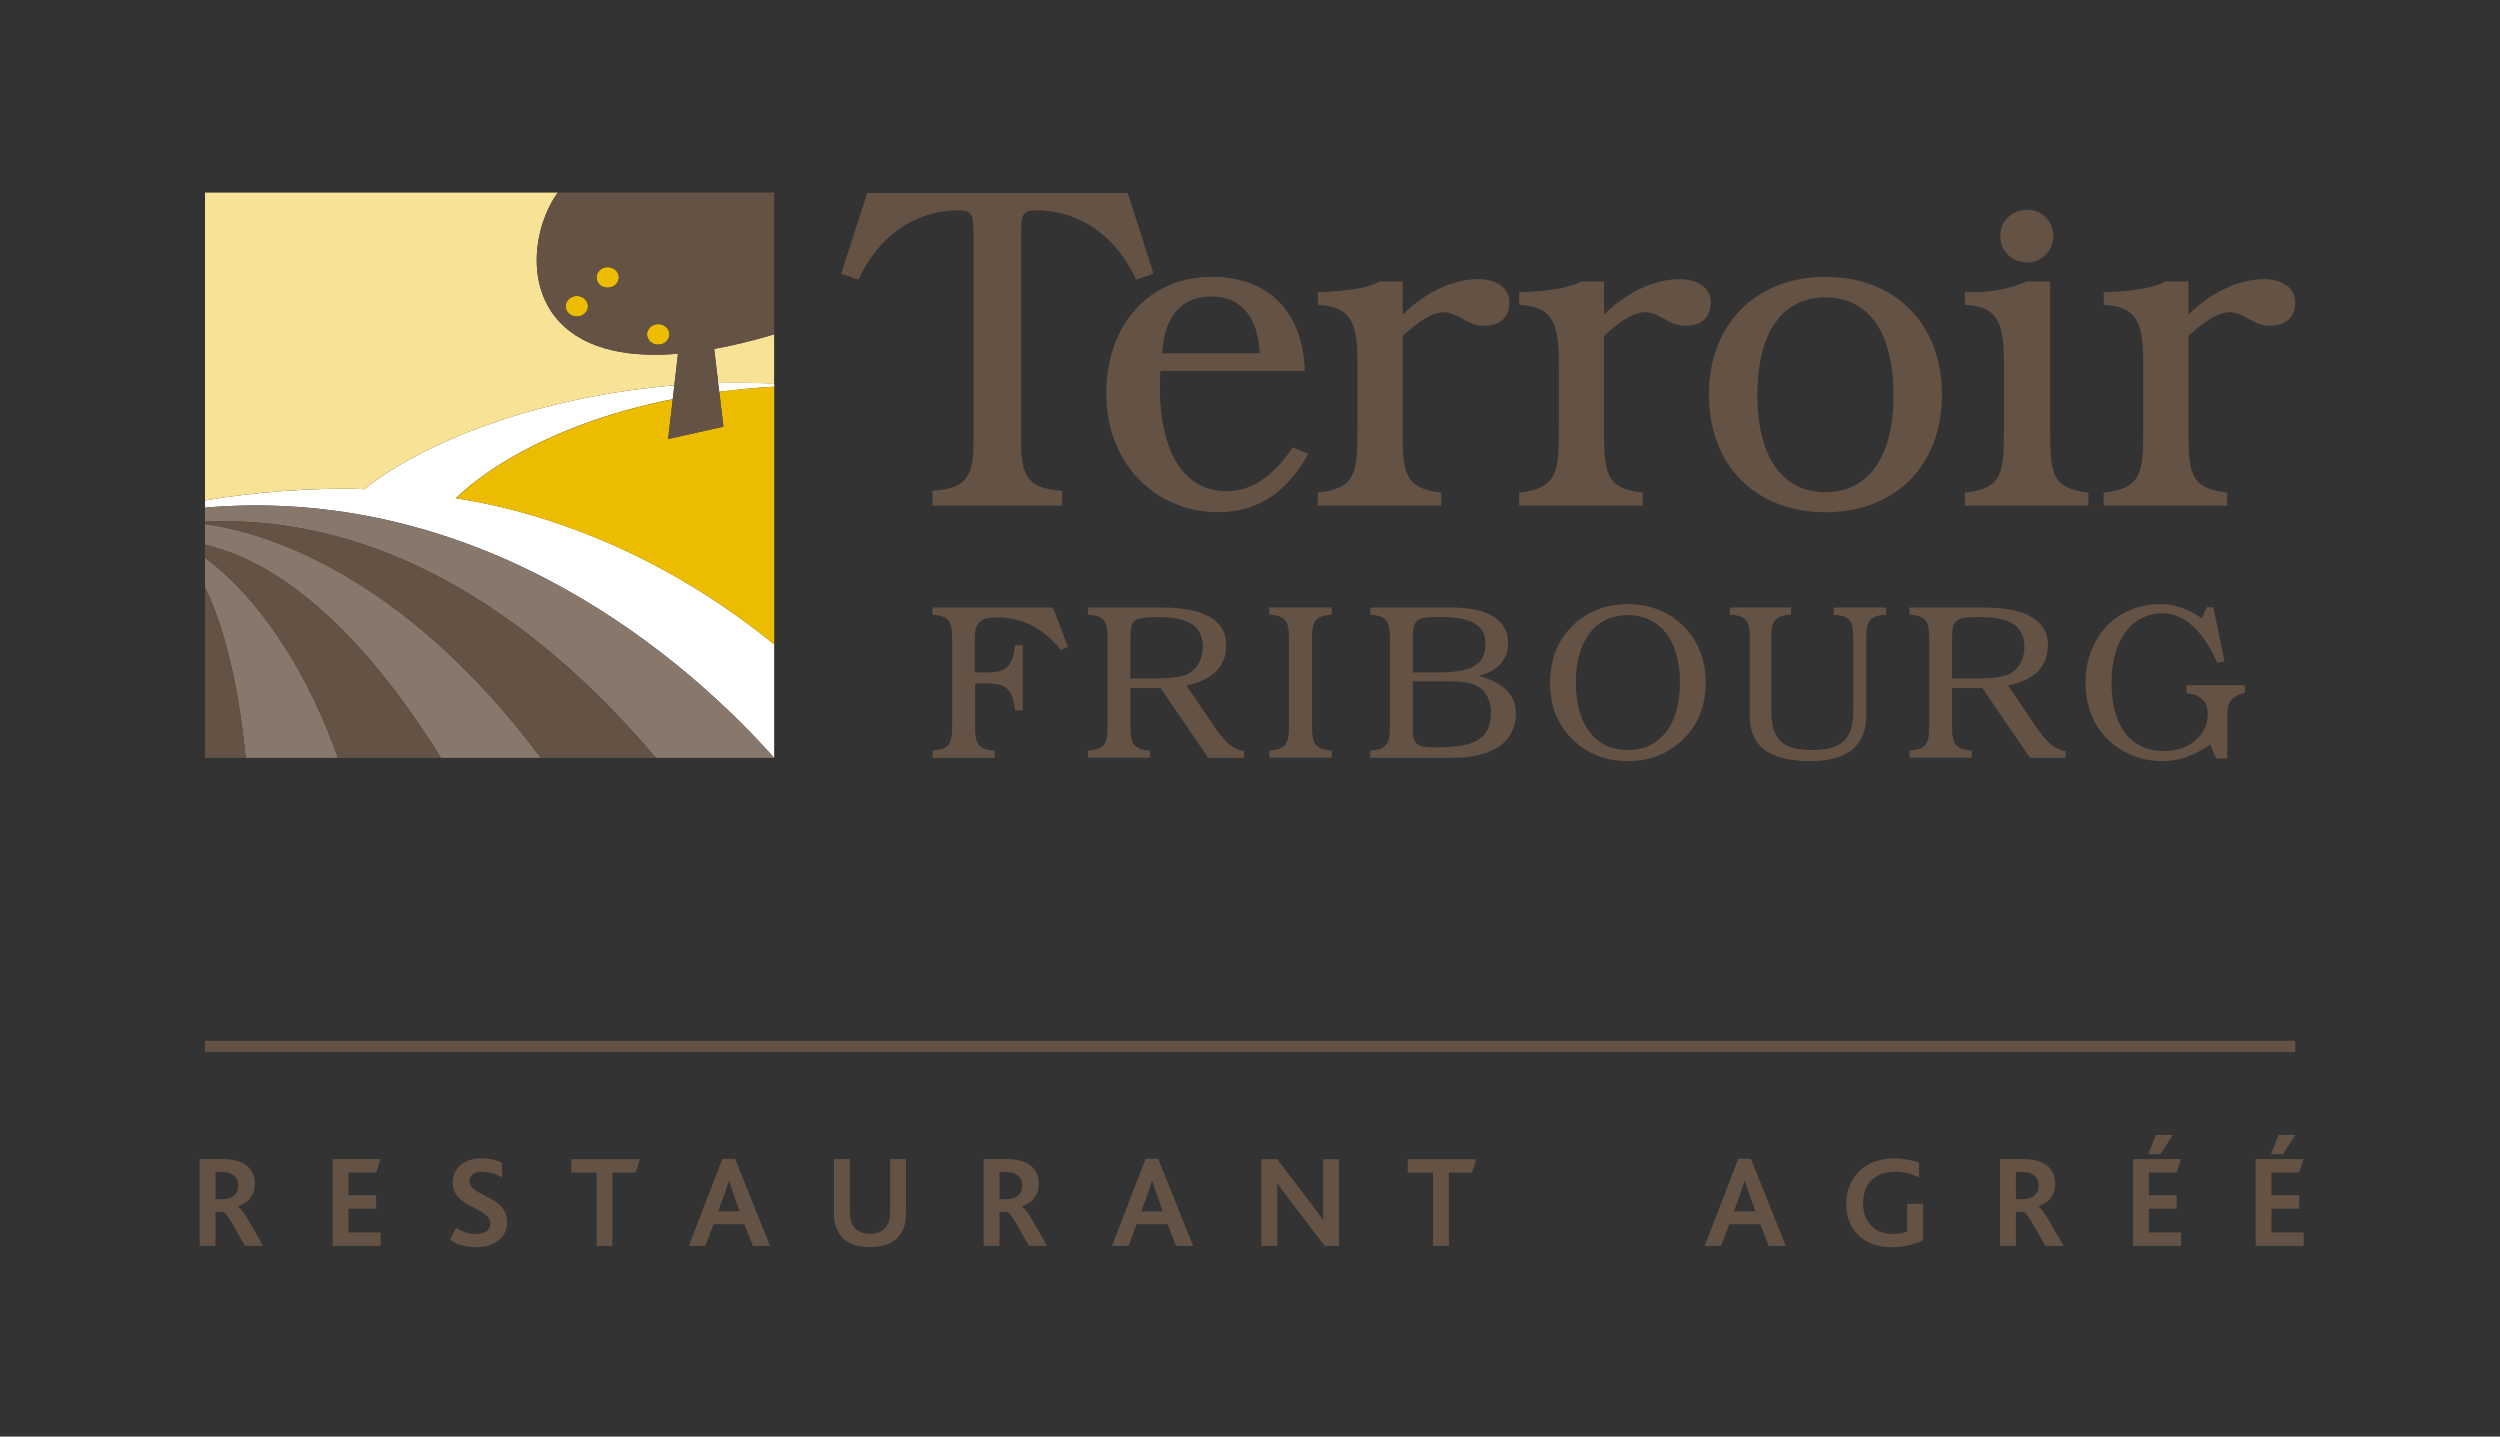 <?xml version="1.0" encoding="UTF-8"?>
<svg id="Calque_1" data-name="Calque 1" xmlns="http://www.w3.org/2000/svg" viewBox="0 0 493.28 283.46">
  <rect x="0" y="0" width="493.28" height="283.46" fill="#333333" stroke="none"/>
  <defs>
    <style>
      .cls-1 {
        fill: #645345;
      }

      .cls-2 {
        fill: none;
        stroke: #645345;
        stroke-miterlimit: 10;
        stroke-width: 2.23px;
      }

      .cls-3 {
        fill: #ebbc00;
      }

      .cls-4 {
        fill: #88786c;
      }

      .cls-5 {
        fill: #fff;
      }

      .cls-6 {
        fill: #f8e295;
      }
    </style>
  </defs>
  <g>
    <path class="cls-1" d="M183.99,96.84c6.81-.46,8.1-2.85,8.1-9.84v-41.01c0-3.4-.28-4.51-2.85-4.51-8.46,0-15.82,4.87-19.86,13.7l-3.41-1.19,5.15-15.91h51.41l5.06,15.91-3.4,1.19c-4.05-8.83-11.4-13.7-19.86-13.7-2.57,0-2.85,1.11-2.85,4.14v41.38c0,6.99,1.28,9.38,8.09,9.84v2.94h-25.57v-2.94h0Z"/>
    <path class="cls-1" d="M248.54,69.71c-.28-7.27-3.77-11.22-9.57-11.22s-9.28,3.87-9.65,11.22h19.22ZM258.11,89.57c-4.14,7.63-10.12,11.49-17.75,11.49-12.32,0-22.07-9.56-22.07-23.36s8.55-23.08,20.87-23.08c11.04,0,17.93,6.8,18.3,18.57h-28.51c-.09,1.11-.09,2.11-.09,3.13,0,13.43,5.05,20.6,13.15,20.6,4.87,0,9.19-2.85,13.06-8.64l3.04,1.28h0Z"/>
    <path class="cls-1" d="M260.03,97.2c7.54-.83,7.82-3.96,7.82-12.69v-12.88c0-7.91-1.2-11.13-7.82-11.49v-2.49c5.61-.18,9.66-.74,12.23-2.11h4.5v6.53c4.69-4.59,10.12-6.99,14.9-6.99,3.77,0,6.16,1.84,6.16,4.51,0,3.13-1.83,4.69-5.24,4.69-2.85,0-5.05-2.67-7.63-2.67-2.21,0-4.88,1.57-8.19,4.69v18.21c0,8.64.19,11.86,7.63,12.69v2.58h-24.37v-2.58h0Z"/>
    <path class="cls-1" d="M299.76,97.2c7.54-.83,7.82-3.96,7.82-12.69v-12.88c0-7.91-1.19-11.13-7.82-11.49v-2.49c5.61-.18,9.66-.74,12.23-2.11h4.5v6.53c4.69-4.59,10.12-6.99,14.9-6.99,3.77,0,6.16,1.84,6.16,4.51,0,3.13-1.84,4.69-5.24,4.69-2.86,0-5.06-2.67-7.63-2.67-2.21,0-4.88,1.57-8.19,4.69v18.21c0,8.64.19,11.86,7.64,12.69v2.58h-24.37v-2.58h0Z"/>
    <path class="cls-1" d="M360.18,97.11c8.37,0,13.43-6.71,13.43-19.22s-5.06-19.21-13.43-19.21-13.43,6.71-13.43,19.21,5.06,19.22,13.43,19.22h0ZM360.18,54.63c13.7,0,22.99,9.19,22.99,23.26s-9.29,23.18-22.99,23.18-22.99-9.2-22.99-23.18,9.29-23.26,22.99-23.26h0Z"/>
    <path class="cls-1" d="M399.91,41.39c2.94,0,5.24,2.2,5.24,5.15s-2.3,5.24-5.24,5.24-5.24-2.3-5.24-5.24,2.39-5.15,5.24-5.15h0ZM387.68,97.2c7.54-.83,7.72-3.96,7.72-12.69v-12.88c0-7.91-1.11-11.13-7.72-11.49v-2.49h1.38c3.87,0,7.45-.64,10.86-2.11h4.6v28.97c0,8.64.09,11.86,7.54,12.69v2.58h-24.37v-2.58h0Z"/>
    <path class="cls-1" d="M415.08,97.2c7.54-.83,7.81-3.96,7.81-12.69v-12.88c0-7.91-1.19-11.13-7.81-11.49v-2.49c5.61-.18,9.65-.74,12.22-2.11h4.51v6.53c4.69-4.59,10.12-6.99,14.9-6.99,3.77,0,6.16,1.84,6.16,4.51,0,3.13-1.84,4.69-5.24,4.69-2.85,0-5.06-2.67-7.63-2.67-2.21,0-4.88,1.57-8.19,4.69v18.21c0,8.64.19,11.86,7.64,12.69v2.58h-24.37v-2.58h0Z"/>
    <path class="cls-1" d="M183.99,148.1c3.27-.22,3.89-1.37,3.89-4.73v-17.41c0-3.36-.62-4.46-3.89-4.68v-1.41h23.77l2.96,7.74-1.42.61c-3.53-4.33-7.55-6.4-12.59-6.4-3.27,0-4.37,1.06-4.37,4.15v6.72h2.39c3.84,0,5.12-1.2,5.57-5.39h1.5v12.86h-1.5c-.49-4.2-1.72-5.3-5.57-5.3h-2.34v8.53c0,3.36.62,4.51,3.89,4.73v1.41h-12.28v-1.41h0Z"/>
    <path class="cls-1" d="M227.02,133.87c3,0,5.31-.1,6.9-.71,2.07-.8,3.4-2.92,3.4-5.48,0-4.19-2.83-5.92-8.79-5.92-4.77,0-5.48.44-5.48,3.98v8.13h3.97ZM214.65,148.1c3.27-.22,3.89-1.37,3.89-4.73v-17.41c0-3.36-.62-4.46-3.89-4.68v-1.41h14.58c8.44,0,12.72,2.57,12.72,7.38,0,4.24-2.65,6.94-7.86,8l5.61,8.26c1.99,2.92,3.71,4.5,5.74,4.64v1.37h-7.03l-9.41-13.74h-5.96v7.59c0,3.36.62,4.51,3.89,4.73v1.41h-12.28v-1.41h0Z"/>
    <path class="cls-1" d="M262.77,121.27c-3.27.22-3.89,1.32-3.89,4.68v17.41c0,3.36.62,4.51,3.89,4.73v1.41h-12.33v-1.41c3.27-.22,3.89-1.37,3.89-4.73v-17.41c0-3.36-.62-4.46-3.89-4.68v-1.41h12.33v1.41h0Z"/>
    <path class="cls-1" d="M278.76,143.23c0,3.58.35,4.24,4.64,4.24,7.34,0,10.78-1.51,10.78-6.81,0-2.52-1.01-4.38-2.69-5.3-1.73-.93-3.93-.93-6.98-.93h-5.75v8.79h0ZM283.75,132.68c6.46,0,9.37-1.46,9.37-5.61,0-3.8-2.92-5.35-9.1-5.35-4.51,0-5.26.53-5.26,4.11v6.85h4.99ZM270.37,148.1c3.26-.22,3.88-1.37,3.88-4.73v-17.41c0-3.36-.62-4.46-3.88-4.68v-1.41h15.91c7.47,0,11.31,2.52,11.31,7.07,0,3.06-2.07,5.53-5.88,6.41,4.95,1.32,7.38,3.71,7.38,7.46,0,5.44-4.28,8.71-12.59,8.71h-16.13v-1.41h0Z"/>
    <path class="cls-1" d="M321.18,148c6.27,0,10.29-4.86,10.29-13.3s-4.02-13.33-10.29-13.33-10.25,4.9-10.25,13.33,3.97,13.3,10.25,13.3h0ZM310.22,123.53c2.83-2.82,6.63-4.33,10.96-4.33s8.13,1.51,10.96,4.33c2.92,2.88,4.42,6.67,4.42,11.18s-1.5,8.27-4.42,11.14c-2.87,2.83-6.58,4.33-10.96,4.33s-8.08-1.5-10.96-4.33c-2.92-2.87-4.37-6.63-4.37-11.14s1.46-8.3,4.37-11.18h0Z"/>
    <path class="cls-1" d="M341.33,119.86h12.06v1.41c-3.31.22-3.89,1.32-3.89,4.68v14.23c0,5.44,1.9,7.81,8,7.81s8.17-2.33,8.17-7.77v-14.27c0-3.31-.57-4.42-3.85-4.68v-1.41h10.34v1.41c-3.27.22-3.93,1.32-3.93,4.68v15.2c0,6.01-3.71,9.02-11.14,9.02-7.86,0-11.83-2.92-11.83-8.71v-15.51c0-3.36-.58-4.46-3.93-4.68v-1.41h0Z"/>
    <path class="cls-1" d="M389.14,133.87c3.01,0,5.3-.1,6.9-.71,2.07-.8,3.4-2.92,3.4-5.48,0-4.19-2.82-5.92-8.79-5.92-4.77,0-5.48.44-5.48,3.98v8.13h3.97ZM376.77,148.1c3.27-.22,3.89-1.37,3.89-4.73v-17.41c0-3.36-.61-4.46-3.89-4.68v-1.41h14.58c8.44,0,12.73,2.57,12.73,7.38,0,4.24-2.65,6.94-7.87,8l5.61,8.26c1.99,2.92,3.72,4.5,5.75,4.64v1.37h-7.03l-9.41-13.74h-5.96v7.59c0,3.36.62,4.51,3.89,4.73v1.41h-12.28v-1.41h0Z"/>
    <path class="cls-1" d="M442.95,135.19v1.5c-2.78.71-3.49,1.95-3.49,4.64v8.31h-2.21l-1.15-2.73c-3.14,2.21-6.19,3.27-9.45,3.27s-6.15-.89-8.75-2.65c-4.07-2.74-6.41-7.29-6.41-12.9,0-4.33,1.51-8.21,4.11-11,2.74-2.92,6.41-4.43,10.7-4.43,2.82,0,5.52.93,8.17,2.83l.93-2.21h1.32l2.21,10.69-1.46.22c-2.88-6.45-6.58-9.72-10.78-9.72-5.92,0-10.07,5.13-10.07,13.8s4.02,13.38,10.29,13.38c5.22,0,8.71-3.23,8.71-7.29,0-2.52-1.42-3.89-4.2-4.11v-1.59h11.53Z"/>
    <path class="cls-5" d="M132.75,78.77l.31-2.74c-23.87,1.99-47.51,9.71-61.17,20.48-10.06-.35-22.01.6-31.44,2.23v1.41c51.15-4.34,90.89,25.35,112.3,49.38v-22.39c-21.38-17.41-44.11-25.95-62.81-28.84,6.64-6.42,20.69-15.15,42.8-19.54h0Z"/>
    <path class="cls-5" d="M141.72,75.57l.2,1.7c3.45-.45,7.05-.79,10.83-1.01v-.52c-3.63-.22-7.32-.27-11.03-.18h0Z"/>
    <path class="cls-6" d="M71.89,96.51c13.66-10.77,37.3-18.48,61.17-20.48l.72-6.23c-.06,0-.11,0-.18.01-1.88.15-3.64.2-5.29.17h-.07c-.83-.02-1.63-.06-2.41-.12-.04,0-.08,0-.12,0-2.38-.2-4.51-.58-6.4-1.13h0c-8.91-2.6-12.68-8.81-13.31-15.34,0-.02,0-.03,0-.04-.13-1.37-.12-2.76.01-4.14,0-.03,0-.05,0-.08.04-.44.1-.88.17-1.31,0-.03,0-.06.01-.09.14-.88.33-1.75.56-2.6,0-.03.01-.06.02-.09.12-.41.24-.81.37-1.21.02-.05.04-.1.05-.15.14-.4.28-.78.43-1.16.01-.02.02-.05.03-.07.15-.38.32-.76.48-1.13.01-.02.02-.04.02-.05.17-.36.35-.71.53-1.06.03-.05.06-.11.09-.16.18-.33.37-.65.56-.96.03-.05.06-.1.1-.15.2-.32.4-.64.62-.94H40.45v60.74c9.43-1.63,21.38-2.59,31.44-2.23h0Z"/>
    <path class="cls-4" d="M40.45,100.16v2.73c33.86-1.36,64.18,17.36,88.97,46.65h23.34c-21.41-24.03-61.15-53.72-112.3-49.38h0Z"/>
    <path class="cls-4" d="M40.45,103.42v4.05c19.69,4.62,35.96,25,46.56,42.06h19.71c-28.22-37.71-56.32-44.8-66.26-46.12h0Z"/>
    <path class="cls-4" d="M40.45,110.06v5.83c5.81,11.77,7.63,29.27,8.01,33.64h18.21c-7.71-21.79-18.82-34.1-26.22-39.47h0Z"/>
    <path class="cls-1" d="M40.45,102.89v.53c9.95,1.32,38.05,8.4,66.26,46.12h22.7c-24.78-29.29-55.11-48.01-88.97-46.65h0Z"/>
    <path class="cls-1" d="M40.45,107.47v2.59c7.41,5.38,18.52,17.69,26.22,39.47h20.33c-10.6-17.06-26.87-37.45-46.56-42.06h0Z"/>
    <path class="cls-1" d="M40.45,149.54h8.01c-.38-4.37-2.2-21.88-8.01-33.64v33.64h0Z"/>
    <path class="cls-3" d="M119.9,52.7c-1.22,0-2.21.91-2.21,2.04s.99,2.03,2.21,2.03,2.21-.91,2.21-2.03-.99-2.04-2.21-2.04h0Z"/>
    <path class="cls-3" d="M129.87,63.94c-1.22,0-2.21.91-2.21,2.03s.99,2.04,2.21,2.04,2.21-.92,2.21-2.04-.99-2.03-2.21-2.03h0Z"/>
    <path class="cls-3" d="M113.82,58.39c-1.23,0-2.21.91-2.21,2.04s.99,2.03,2.21,2.03,2.2-.91,2.2-2.03-.99-2.04-2.2-2.04h0Z"/>
    <path class="cls-5" d="M141.72,75.57l.2,1.7c3.45-.45,7.05-.79,10.83-1.01v-.52c-3.63-.22-7.32-.27-11.03-.18h0Z"/>
    <path class="cls-3" d="M141.92,77.28l.15,1.25.67,5.65-10.9,2.44.91-7.84c-22.1,4.39-36.15,13.12-42.8,19.54,18.7,2.89,41.42,11.43,62.81,28.84v-50.88c-3.78.22-7.38.56-10.83,1.01h0Z"/>
    <path class="cls-6" d="M150.06,66.74c-.38.1-.76.2-1.13.3-.57.15-1.13.3-1.68.43-.32.08-.65.16-.96.24-.87.21-1.72.4-2.55.58-.07.02-.14.03-.21.04-.83.18-1.64.34-2.45.48-.05.01-.11.03-.16.04l.51,4.33.28,2.39c3.71-.09,7.4-.04,11.03.18v-9.78c-.91.28-1.81.53-2.69.77h0Z"/>
    <path class="cls-1" d="M129.87,68.02c-1.22,0-2.21-.92-2.21-2.04s.99-2.03,2.21-2.03,2.21.91,2.21,2.03-.99,2.04-2.21,2.04h0ZM119.9,56.77c-1.22,0-2.21-.91-2.21-2.03s.99-2.04,2.21-2.04,2.21.91,2.21,2.04-.99,2.03-2.21,2.03h0ZM113.82,62.46c-1.23,0-2.21-.91-2.21-2.03s.99-2.04,2.21-2.04,2.2.91,2.2,2.04-.99,2.03-2.2,2.03h0ZM110.04,38c-.21.3-.42.62-.62.94-.03.05-.06.1-.1.15-.19.31-.38.63-.56.96-.03.06-.06.11-.09.16-.18.35-.36.69-.53,1.06,0,.02-.01.04-.02.05-.17.37-.33.74-.48,1.13-.01.02-.02.05-.03.07-.15.38-.29.77-.43,1.16-.02.05-.03.1-.05.15-.13.4-.25.8-.37,1.21,0,.03-.02.06-.02.09-.23.85-.42,1.72-.56,2.6,0,.03,0,.06-.01.09-.07.43-.12.88-.17,1.31,0,.03,0,.06,0,.08-.13,1.37-.14,2.76-.01,4.14,0,.02,0,.03,0,.04.63,6.52,4.4,12.73,13.31,15.34h0c1.89.55,4.03.94,6.4,1.13.04,0,.08,0,.12,0,.78.06,1.58.1,2.41.12h.07c1.65.03,3.42-.02,5.29-.17.06,0,.12,0,.18-.01l-.72,6.23-.31,2.74-.91,7.84,10.9-2.44-.67-5.65-.15-1.25-.2-1.7-.28-2.39-.51-4.33c.05,0,.11-.02.16-.04.8-.14,1.61-.3,2.45-.48.07-.02.14-.03.21-.04.83-.18,1.68-.37,2.55-.58.32-.07.64-.16.96-.24.55-.14,1.11-.28,1.68-.43.38-.1.75-.2,1.13-.3.88-.25,1.78-.5,2.69-.77v-27.97h-42.71Z"/>
  </g>
  <g>
    <path class="cls-1" d="M39.39,228.71h4.68c1.61,0,2.75.26,3.66.7,1.82.86,2.55,2.44,2.55,4.18,0,2.29-1.38,3.79-3.35,4.42v.05c.52.29,1.22,1.22,2.13,2.78l2.86,4.99h-3.59l-2.47-4.34c-.83-1.53-1.46-2.23-1.87-2.34h-1.48v6.68h-3.12v-17.12ZM43.91,236.61c.81,0,1.38-.16,1.9-.44.73-.42,1.2-1.2,1.2-2.26,0-.91-.39-1.72-1.14-2.16-.42-.29-.99-.49-1.92-.49h-1.43v5.35h1.4Z"/>
    <path class="cls-1" d="M65.62,228.71h9.46l-.86,2.65h-5.48v4.47h5.48v2.65h-5.48v4.7h6.37v2.65h-9.48v-17.12Z"/>
    <path class="cls-1" d="M90.01,242.23c1.01.7,2.31,1.25,3.87,1.25,1.43,0,2.86-.55,2.86-2.03,0-3.35-7.41-2.94-7.41-8.16,0-2.52,2-4.73,5.56-4.73,1.77,0,3.25.39,4.18.86v2.86c-1.35-.7-2.73-1.09-4.08-1.09-1.2,0-2.34.47-2.34,1.84,0,3.14,7.41,2.73,7.41,8.16,0,3.04-2.6,4.91-6.11,4.91-2,0-3.87-.57-5.17-1.48l1.22-2.39Z"/>
    <path class="cls-1" d="M117.72,231.37h-4.99v-2.65h13.54l-.86,2.65h-4.57v14.47h-3.12v-14.47Z"/>
    <path class="cls-1" d="M142.55,228.64h2.49l6.89,17.2h-3.38l-1.66-4.29h-6.11l-1.61,4.29h-3.25l6.63-17.2ZM145.93,239l-1.2-3.4c-.47-1.3-.7-2.08-.86-2.65h-.05c-.16.6-.42,1.35-.88,2.68l-1.25,3.38h4.24Z"/>
    <path class="cls-1" d="M165.21,242.77c-.44-.88-.65-2.03-.65-3.33v-10.73h3.12v10.52c0,.91.16,1.69.47,2.31.6,1.22,1.79,1.92,3.51,1.92s2.91-.7,3.51-1.92c.31-.62.47-1.4.47-2.34v-10.5h3.12v10.73c0,1.33-.21,2.47-.65,3.35-1.07,2.21-3.3,3.3-6.44,3.3s-5.4-1.09-6.44-3.33Z"/>
    <path class="cls-1" d="M194.08,228.71h4.68c1.61,0,2.75.26,3.66.7,1.82.86,2.55,2.44,2.55,4.18,0,2.29-1.38,3.79-3.35,4.42v.05c.52.29,1.22,1.22,2.13,2.78l2.86,4.99h-3.59l-2.47-4.34c-.83-1.53-1.46-2.23-1.87-2.34h-1.48v6.68h-3.12v-17.12ZM198.6,236.61c.81,0,1.38-.16,1.9-.44.73-.42,1.2-1.2,1.2-2.26,0-.91-.39-1.72-1.14-2.16-.42-.29-.99-.49-1.92-.49h-1.43v5.35h1.4Z"/>
    <path class="cls-1" d="M226.04,228.64h2.49l6.89,17.2h-3.38l-1.66-4.29h-6.11l-1.61,4.29h-3.25l6.63-17.2ZM229.42,239l-1.2-3.4c-.47-1.3-.7-2.08-.86-2.65h-.05c-.16.6-.42,1.35-.88,2.68l-1.25,3.38h4.24Z"/>
    <path class="cls-1" d="M261.37,245.84l-7.43-9.77c-.75-.96-1.35-1.82-1.92-2.6h-.05c.05.68.05,1.66.05,2.65v9.72h-3.12v-17.12h3.09l7.17,9.38c.75,1.01,1.38,1.84,1.9,2.65h.05c-.03-.91-.05-1.95-.05-2.88v-9.15h3.14v17.12h-2.83Z"/>
    <path class="cls-1" d="M282.75,231.37h-4.99v-2.65h13.54l-.86,2.65h-4.57v14.47h-3.12v-14.47Z"/>
    <path class="cls-1" d="M342.98,228.64h2.49l6.89,17.2h-3.38l-1.66-4.29h-6.11l-1.61,4.29h-3.25l6.63-17.2ZM346.36,239l-1.2-3.4c-.47-1.3-.7-2.08-.86-2.65h-.05c-.16.6-.42,1.35-.88,2.68l-1.25,3.38h4.24Z"/>
    <path class="cls-1" d="M379.46,244.72c-1.56.78-3.85,1.38-6.24,1.38-5.61,0-8.94-3.61-8.94-8.52,0-5.2,3.72-9.02,9.41-9.02,2,0,3.66.39,4.96.86v2.91c-1.35-.68-2.88-1.14-4.73-1.14-4.13,0-6.31,2.55-6.31,6.18s2.16,6.11,5.85,6.11c1.14,0,2.18-.21,2.86-.52v-5.43h3.14v7.2Z"/>
    <path class="cls-1" d="M394.63,228.71h4.68c1.61,0,2.75.26,3.66.7,1.82.86,2.55,2.44,2.55,4.18,0,2.29-1.38,3.79-3.35,4.42v.05c.52.29,1.22,1.22,2.13,2.78l2.86,4.99h-3.59l-2.47-4.34c-.83-1.53-1.46-2.23-1.87-2.34h-1.48v6.68h-3.12v-17.12ZM399.15,236.61c.81,0,1.38-.16,1.9-.44.73-.42,1.2-1.2,1.2-2.26,0-.91-.39-1.72-1.14-2.16-.42-.29-.99-.49-1.92-.49h-1.43v5.35h1.4Z"/>
    <path class="cls-1" d="M420.87,228.71h9.46l-.86,2.65h-5.48v4.47h5.48v2.65h-5.48v4.7h6.37v2.65h-9.48v-17.12ZM425.39,223.93h3.35l-2.49,3.82h-2.36l1.51-3.82Z"/>
    <path class="cls-1" d="M445.06,228.71h9.46l-.86,2.65h-5.48v4.47h5.48v2.65h-5.48v4.7h6.37v2.65h-9.48v-17.12ZM449.58,223.93h3.35l-2.49,3.82h-2.36l1.51-3.82Z"/>
  </g>
  <line class="cls-2" x1="40.45" y1="206.48" x2="452.87" y2="206.48"/>
</svg>